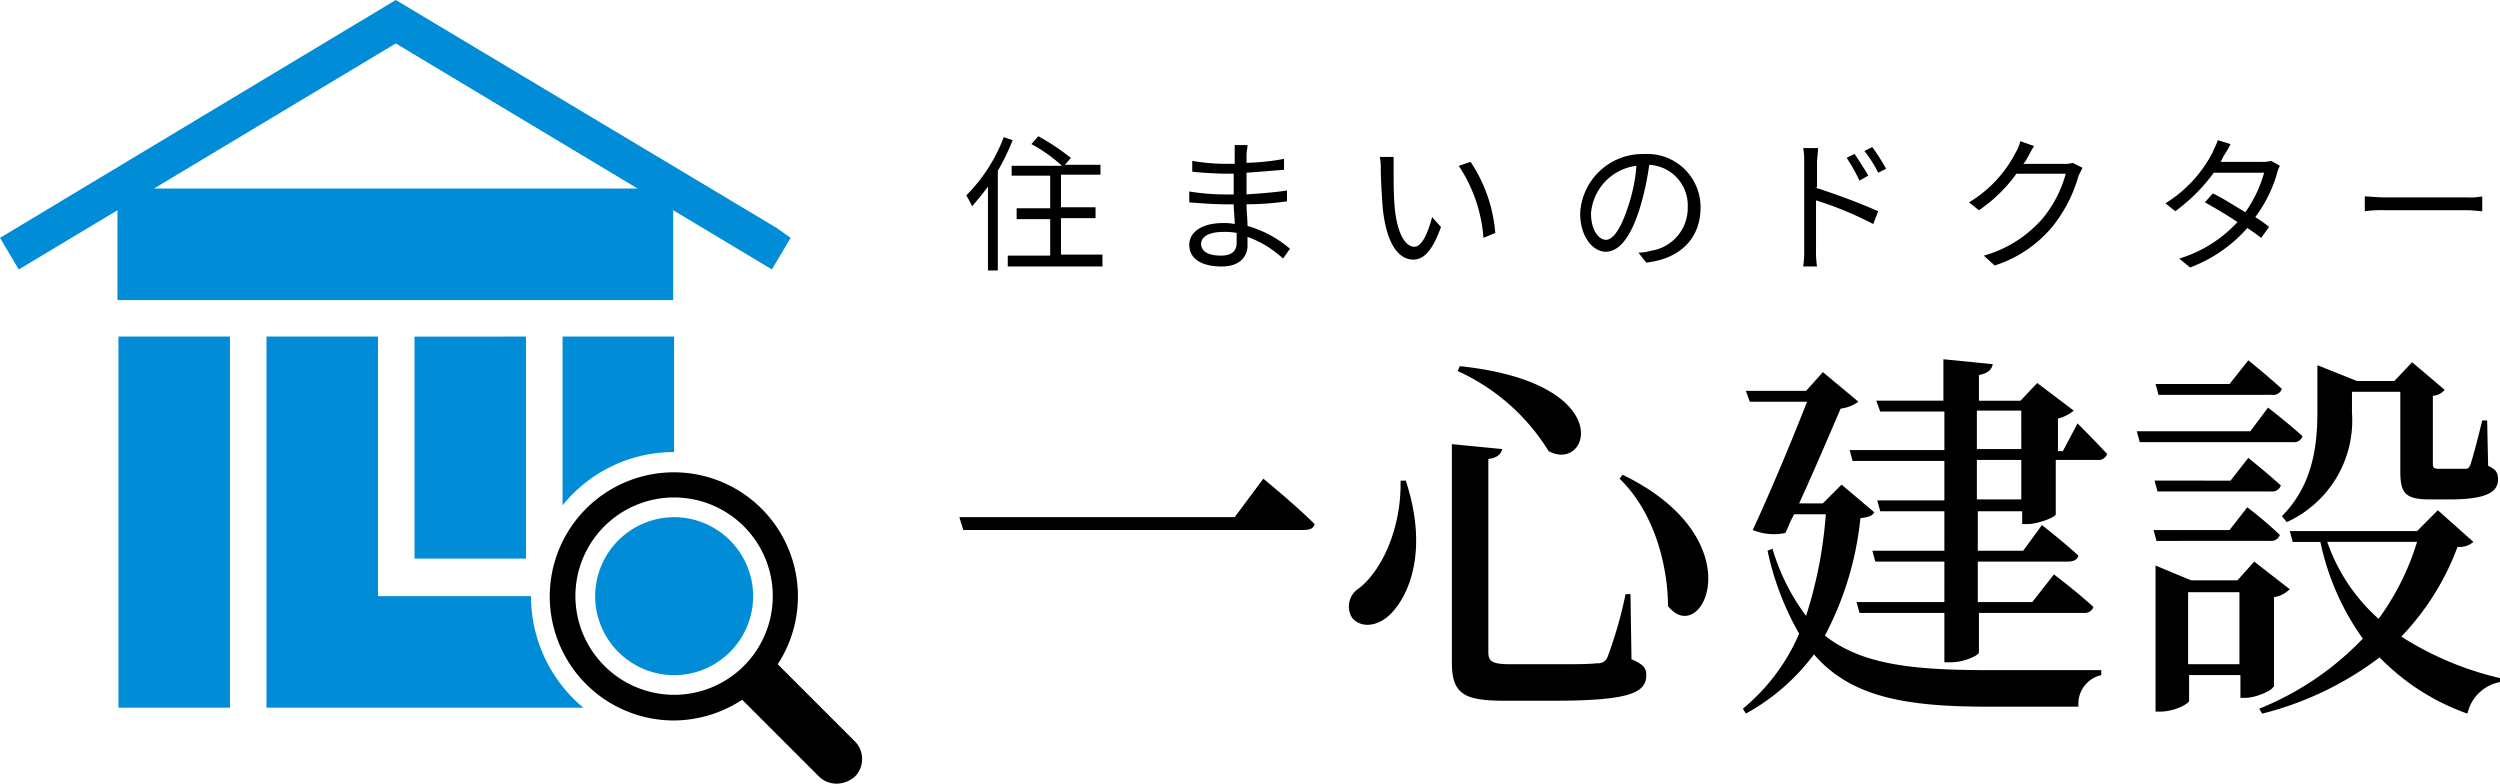 <svg id="logo" xmlns="http://www.w3.org/2000/svg" width="186.693" height="58.521" viewBox="0 0 186.693 58.521">
  <g id="グループ_12" data-name="グループ 12" transform="translate(71.641 26.828)">
    <path id="パス_4376" data-name="パス 4376" d="M117.763,51.374,119.9,48.5s2.432,1.99,3.833,3.39c-.074.369-.442.442-.884.442H97.495l-.295-.958h20.563Z" transform="translate(-97.2 -39.582)"/>
    <path id="パス_4377" data-name="パス 4377" d="M140.887,45.576c1.7,5.086.368,8.476-1.032,9.95-.958,1.032-2.285,1.179-2.948.369a1.6,1.6,0,0,1,.516-2.211c1.621-1.253,3.169-4.349,3.1-8.034h.369Zm7.223-2.285c-.074.369-.369.663-1.032.737V58.474c0,.663.295.884,1.622.884h3.464c1.4,0,2.506,0,3.022-.074a.743.743,0,0,0,.811-.516,31.321,31.321,0,0,0,1.327-4.643h.369l.074,4.864c.884.369,1.106.663,1.106,1.179,0,1.327-1.253,1.916-6.928,1.916h-3.685c-3.022,0-3.906-.516-3.906-2.874V42.923Zm3.464.147a15.462,15.462,0,0,0-6.781-5.97l.147-.369C156.881,38.353,154.6,45.134,151.575,43.439Zm8.918,11.572c0-2.58-.811-6.781-3.612-9.508l.221-.295C167.126,50.072,163,58.253,160.493,55.01Z" transform="translate(-107.573 -36.584)"/>
    <path id="パス_4378" data-name="パス 4378" d="M186.4,47.824c-.147.295-.442.369-1.032.442a23.816,23.816,0,0,1-2.653,8.771c2.8,2.211,6.707,2.58,12.309,2.58h8.329v.369a2.2,2.2,0,0,0-1.7,2.359h-6.781c-6.191,0-10.245-.737-12.972-3.906a15.875,15.875,0,0,1-5.086,4.422l-.221-.369a14.8,14.8,0,0,0,4.2-5.6,21.315,21.315,0,0,1-2.359-6.191l.369-.147a15.878,15.878,0,0,0,2.506,5.012,32.217,32.217,0,0,0,1.474-7.592h-2.359c-.295.516-.442.958-.663,1.4a4.165,4.165,0,0,1-2.432-.221c1.4-3.022,3.022-6.928,4.054-9.582h-4.275l-.295-.811h4.5l1.253-1.4,2.653,2.211a2.875,2.875,0,0,1-1.327.516c-.737,1.7-1.916,4.5-3.1,7.076h1.769l1.4-1.4Zm15.183-6.633s1.4,1.4,2.211,2.285a.681.681,0,0,1-.737.442h-3.1v4.054c0,.221-1.327.737-2.137.737h-.369V47.75h-3.317V50.7h3.39l1.4-1.916s1.7,1.327,2.727,2.285c-.074.295-.368.442-.811.442h-6.707v3.022H198.2l1.621-2.064s1.843,1.4,2.948,2.432a.681.681,0,0,1-.737.442h-7.813V58.29c0,.221-1.106.737-2.064.737h-.516V55.342H185.3l-.221-.811h6.56V51.509h-5.159l-.221-.811h5.38V47.75h-4.791l-.221-.811h5.012V43.992h-6.854l-.221-.811h7.076V40.306h-4.791l-.295-.811h5.012V36.4l3.685.369c-.074.369-.295.663-1.032.811V39.5h3.1l1.253-1.327,2.727,2.064a2.918,2.918,0,0,1-1.179.59v2.432h.368Zm-7.518,1.916h3.317V40.233h-3.317Zm3.317.811h-3.317v2.948h3.317Z" transform="translate(-118.079 -36.4)"/>
    <path id="パス_4379" data-name="パス 4379" d="M226.3,40.038s1.621,1.253,2.58,2.137a.681.681,0,0,1-.737.442H216.721l-.221-.811h8.476Zm-2.8,5.454,1.327-1.7s1.474,1.179,2.432,2.064a.681.681,0,0,1-.737.442h-8.476l-.221-.811Zm-5.528,4.5-.221-.811h5.675l1.327-1.7a30.358,30.358,0,0,1,2.432,2.064.681.681,0,0,1-.737.442Zm8.7,10.908c0,.221-1.253.811-2.064.811h-.369v-1.7h-3.833v1.916c0,.221-1.106.811-2.137.811H217.9V51.83l2.653,1.106h3.464l1.253-1.4,2.653,2.064a2.158,2.158,0,0,1-1.179.59V60.9Zm-8.55-21.816-.221-.811h5.528l1.4-1.769s1.548,1.253,2.506,2.137a.681.681,0,0,1-.737.442ZM224.165,59.2v-5.38h-3.833V59.2Zm17.468-9.139a1.485,1.485,0,0,1-1.179.369,19.43,19.43,0,0,1-4.2,6.707,23.619,23.619,0,0,0,7.37,3.1v.295a3.068,3.068,0,0,0-2.432,2.359,17.067,17.067,0,0,1-6.56-4.2,24.314,24.314,0,0,1-8.771,4.2l-.221-.369a22.05,22.05,0,0,0,7.739-5.233,19.168,19.168,0,0,1-3.169-7.223h-2.064l-.221-.811h9.508L238.98,47.7Zm-14.3-1.916c2.359-2.359,2.653-5.38,2.653-7.813V36.869l2.948,1.179h2.8l1.327-1.4,2.432,2.064a1.26,1.26,0,0,1-.884.442v5.086c0,.295.074.369.516.369h1.843c.221,0,.295,0,.442-.295.147-.442.516-1.769.884-3.317h.369l.074,3.39c.663.295.737.59.737,1.032,0,.958-.958,1.474-3.612,1.474H238.39c-1.916,0-2.211-.516-2.211-2.137v-5.9h-3.611v1.548a8.335,8.335,0,0,1-4.864,8.181Zm3.39,1.916a13.639,13.639,0,0,0,3.833,5.749,19.125,19.125,0,0,0,2.874-5.749Z" transform="translate(-128.571 -36.426)"/>
  </g>
  <g id="グループ_13" data-name="グループ 13" transform="translate(72.157 10.171)">
    <path id="パス_4380" data-name="パス 4380" d="M101.364,14.095a16.2,16.2,0,0,1-1.106,2.285v7.444h-.737V17.559c-.369.516-.811,1.032-1.179,1.474-.074-.147-.295-.59-.442-.811a12.312,12.312,0,0,0,2.8-4.349Zm6.707,8.623v.811H101v-.811h3.169V19.991h-2.506V19.18h2.506V16.748H101.29v-.737h3.759a11.352,11.352,0,0,0-2.285-1.621l.516-.59a17.38,17.38,0,0,1,2.432,1.621l-.442.516h2.653v.737h-2.948v2.432h2.58v.811h-2.58v2.727h3.1Z" transform="translate(-97.9 -13.8)"/>
    <path id="パス_4381" data-name="パス 4381" d="M127.5,23.176a7.736,7.736,0,0,0-2.653-1.621v.663c0,.737-.516,1.548-1.916,1.548-1.548,0-2.432-.59-2.432-1.621,0-.958.958-1.621,2.506-1.621a3.589,3.589,0,0,1,.884.074c0-.516-.074-1.032-.074-1.474h-.59c-.737,0-1.916-.074-2.727-.147v-.811a17.01,17.01,0,0,0,2.727.221h.59V16.837H123.3c-.737,0-1.916-.074-2.58-.147v-.811a14.613,14.613,0,0,0,2.58.221h.59V14.7h.958c0,.221-.074.442-.074.737v.59a18.061,18.061,0,0,0,2.8-.295v.811c-.884.074-1.769.147-2.8.221v1.621c1.032-.074,2.064-.147,3.022-.295V18.9a20.843,20.843,0,0,1-3.022.221c0,.59.074,1.106.074,1.621a8.352,8.352,0,0,1,3.169,1.7Zm-3.464-1.916a4.866,4.866,0,0,0-1.032-.074c-1.032,0-1.622.369-1.622.884s.442.884,1.474.884c.663,0,1.179-.221,1.179-.958Z" transform="translate(-103.843 -14.037)"/>
    <path id="パス_4382" data-name="パス 4382" d="M140.832,17.006c0,.663,0,1.7.074,2.58.147,1.843.737,3.022,1.474,3.022.59,0,1.032-1.106,1.327-2.211l.663.737c-.663,1.843-1.327,2.432-2.064,2.432-1.032,0-1.99-1.032-2.285-3.833-.074-.958-.147-2.285-.147-2.874a4.2,4.2,0,0,0-.074-.958h1.032Zm7.592,4.57-.884.369a11.139,11.139,0,0,0-1.843-5.38l.884-.295A11.129,11.129,0,0,1,148.423,21.575Z" transform="translate(-108.918 -14.352)"/>
    <path id="パス_4383" data-name="パス 4383" d="M164.449,22.97a3.734,3.734,0,0,0,.958-.147,3.218,3.218,0,0,0,2.727-3.243,3.031,3.031,0,0,0-2.874-3.169,20.957,20.957,0,0,1-.663,3.1c-.663,2.211-1.548,3.39-2.58,3.39-.958,0-1.916-1.106-1.916-2.874a4.669,4.669,0,0,1,4.791-4.422,3.974,3.974,0,0,1,4.2,3.98c0,2.285-1.474,3.833-4.054,4.127Zm-.737-3.538a12.3,12.3,0,0,0,.59-2.948,3.882,3.882,0,0,0-3.39,3.538c0,1.4.663,1.99,1.106,1.99C162.532,22.012,163.122,21.275,163.711,19.433Z" transform="translate(-114.256 -14.273)"/>
    <path id="パス_4384" data-name="パス 4384" d="M183.584,17.922a49.006,49.006,0,0,1,4.717,1.769l-.369.958a26.231,26.231,0,0,0-4.275-1.769v3.612a8.011,8.011,0,0,0,.074,1.327H182.7a7.576,7.576,0,0,0,.074-1.327V16.079a5.577,5.577,0,0,0-.074-1.106h1.106c0,.369-.074.811-.074,1.106v1.843Zm3.317-.516a12.6,12.6,0,0,0-.958-1.7l.59-.295c.295.442.737,1.106,1.032,1.621Zm1.4-.59a8.731,8.731,0,0,0-1.032-1.621l.59-.295a15.547,15.547,0,0,1,1.032,1.621Z" transform="translate(-120.199 -14.089)"/>
    <path id="パス_4385" data-name="パス 4385" d="M207.976,16.29l-.295.59a10.7,10.7,0,0,1-1.916,3.759,9.277,9.277,0,0,1-4.349,2.948l-.811-.737a9.032,9.032,0,0,0,4.349-2.727,8.856,8.856,0,0,0,1.769-3.39h-3.685a11.006,11.006,0,0,1-2.8,2.727l-.737-.59a9.224,9.224,0,0,0,3.464-3.685,3.189,3.189,0,0,0,.368-.884l1.032.369c-.221.295-.368.663-.516.884a1.543,1.543,0,0,1-.295.442H206.5a2.272,2.272,0,0,0,.737-.074Z" transform="translate(-124.616 -13.931)"/>
    <path id="パス_4386" data-name="パス 4386" d="M227.95,16.116a1.927,1.927,0,0,0-.221.59,10.27,10.27,0,0,1-1.621,3.243,7.7,7.7,0,0,1,1.032.737l-.59.811c-.295-.221-.59-.442-1.032-.737a10.7,10.7,0,0,1-4.275,2.948l-.811-.663a9.808,9.808,0,0,0,4.349-2.727c-.884-.59-1.769-1.106-2.432-1.474l.59-.663c.663.295,1.548.884,2.432,1.4a9.689,9.689,0,0,0,1.4-2.948h-3.759a13.271,13.271,0,0,1-2.874,2.874l-.737-.59a9.717,9.717,0,0,0,3.538-3.833c.074-.221.295-.59.369-.884l.958.295a9.387,9.387,0,0,1-.516.884l-.221.442h3.022a2.272,2.272,0,0,0,.737-.074Z" transform="translate(-129.849 -13.905)"/>
    <path id="パス_4387" data-name="パス 4387" d="M239.6,19.9c.295,0,.884.074,1.548.074h6.044a4.909,4.909,0,0,0,1.179-.074v1.106c-.221,0-.663-.074-1.179-.074h-6.044a9.423,9.423,0,0,0-1.548.074Z" transform="translate(-135.161 -15.404)"/>
  </g>
  <g id="グループ_14" data-name="グループ 14">
    <path id="パス_4388" data-name="パス 4388" d="M58.005,17.026,29.555,0,0,17.763l1.4,2.359L8.771,15.7v6.707h41.5V15.7l7.37,4.422,1.4-2.359ZM11.5,14.078,29.555,3.243,47.613,14.078ZM42.011,37.737a10.671,10.671,0,0,1,8.329-3.98V25.133H42.011Zm-11.056-12.6V41.717h8.329V25.133ZM8.845,52.846h8.329V25.133H8.845Zm30.808-8.329H28.229V25.133H19.9V52.846H43.559A10.84,10.84,0,0,1,39.653,44.517Z" fill="#008cd6"/>
    <path id="パス_4389" data-name="パス 4389" d="M60.3,58.3a5.914,5.914,0,0,0,5.9,5.9h0a5.914,5.914,0,0,0,5.9-5.9h0a5.914,5.914,0,0,0-5.9-5.9h0a5.914,5.914,0,0,0-5.9,5.9Z" transform="translate(-15.856 -13.779)" fill="#008cd6"/>
    <path id="パス_4390" data-name="パス 4390" d="M78.475,67.921l-5.749-5.749a9.266,9.266,0,1,0-7.739,4.2,9.39,9.39,0,0,0,5.086-1.548l5.749,5.749a1.892,1.892,0,0,0,1.327.516,2.119,2.119,0,0,0,1.327-.516A1.868,1.868,0,0,0,78.475,67.921ZM57.616,57.087a7.37,7.37,0,1,1,7.37,7.37A7.392,7.392,0,0,1,57.616,57.087Z" transform="translate(-14.647 -12.569)"/>
  </g>
</svg>
